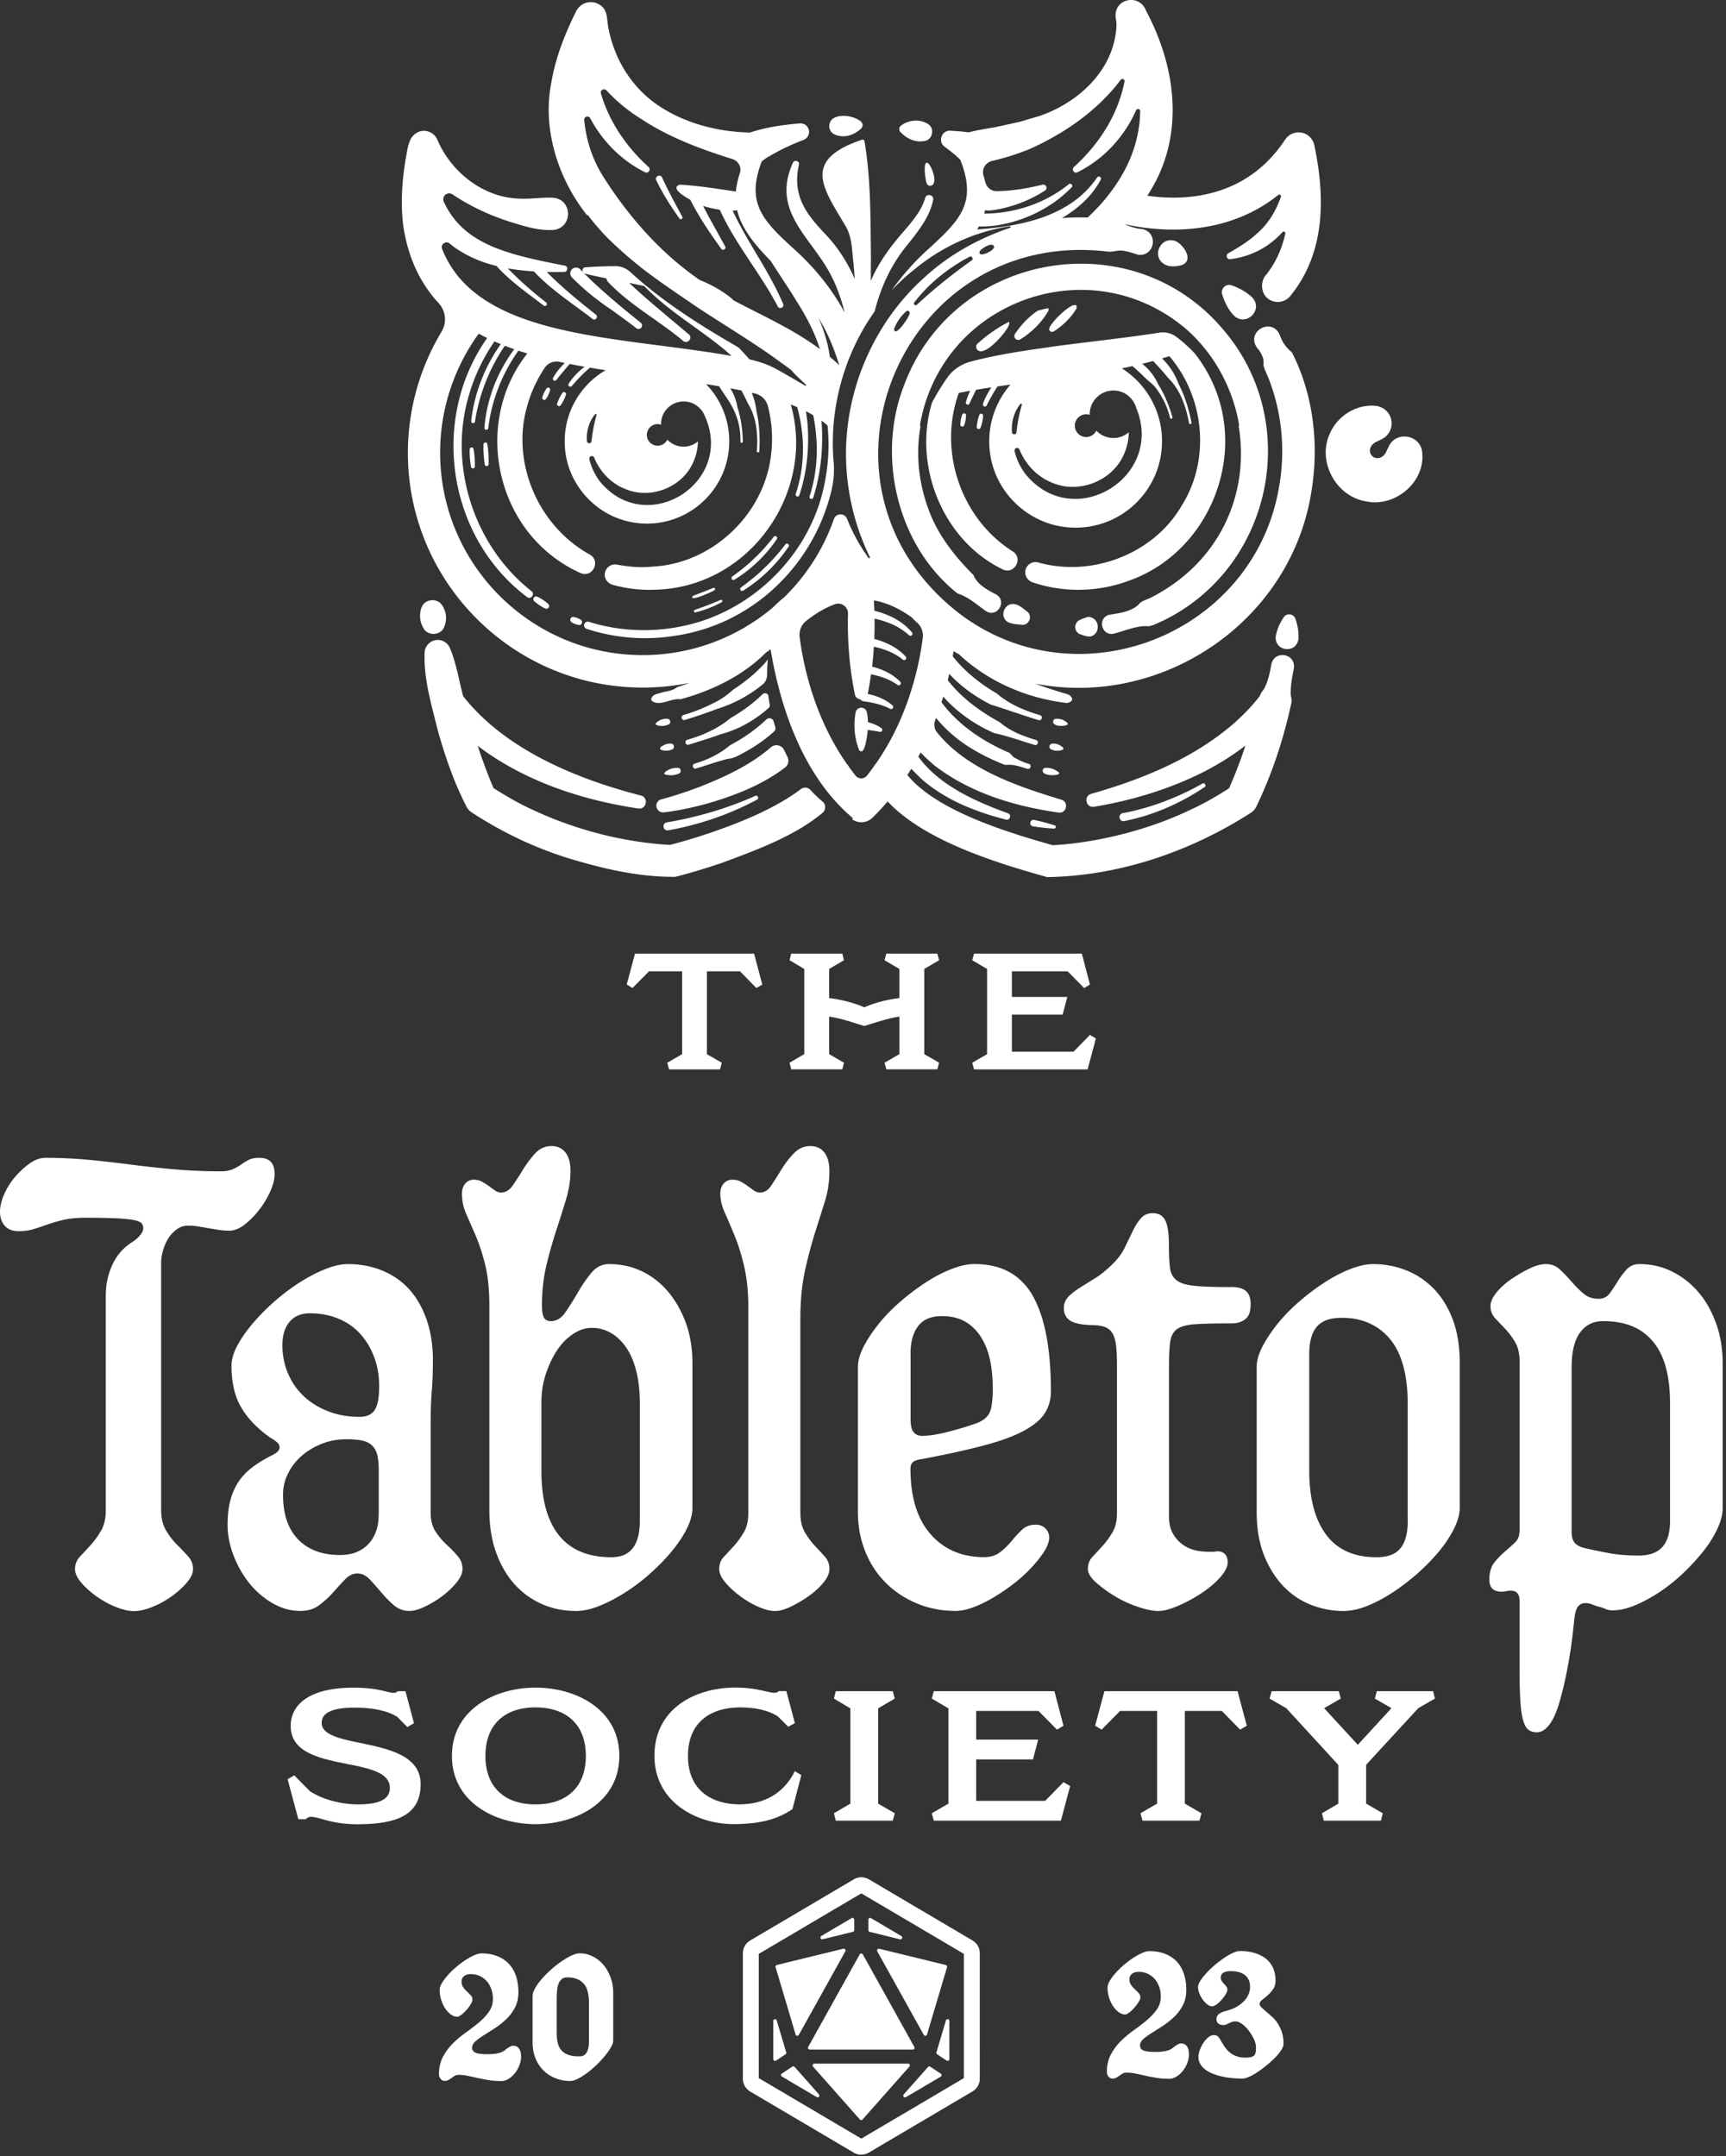 <svg width="434" height="542" fill="none" xmlns="http://www.w3.org/2000/svg"><rect width="100%" height="100%" fill="#333333" stroke="none"/><g clip-path="url(#a)" fill="#fff"><path d="M61.46 307.86c1.31-.98 2.53-2.2 3.66-3.66 1.13-1.45 2.06-3 2.81-4.64.75-1.64 1.12-3.12 1.12-4.43 0-1.41-.33-2.44-.98-3.09-.66-.65-1.59-.98-2.81-.98-1.12 0-2.02.16-2.67.49-.66.33-1.31.73-1.97 1.2-.66.47-1.38.87-2.18 1.2-.8.33-1.76.49-2.88.49-4.03 0-7.92-.16-11.67-.49-3.75-.33-7.43-.73-11.04-1.2-3.61-.47-7.17-.87-10.69-1.2-3.52-.33-7.1-.49-10.76-.49-1.31 0-2.63.47-3.94 1.41s-2.53 2.06-3.66 3.37a17.612 17.612 0 0 0-2.74 4.36c-.7 1.59-1.06 3.05-1.06 4.36 0 1.5.4 2.7 1.2 3.59.8.89 1.95 1.34 3.45 1.34 1.41 0 2.65-.16 3.73-.49 1.08-.33 2.2-.7 3.38-1.12 1.17-.42 2.53-.82 4.08-1.2 1.55-.37 3.45-.56 5.7-.56 3.19 0 5.74.05 7.66.14 1.92.09 3.38.24 4.36.42.98.19 1.64.45 1.97.77.33.33.49.77.49 1.34 0 .47-.24 1.01-.7 1.62-.47.61-1.12 1.2-1.97 1.76-2.25 1.41-3.94 3.3-5.06 5.7-1.12 2.39-1.69 4.99-1.69 7.81v54c0 2.06-.4 3.78-1.2 5.13-.8 1.36-1.67 2.56-2.6 3.59-.94 1.03-1.83 1.99-2.67 2.88-.84.89-1.27 1.95-1.27 3.16 0 1.03.51 2.16 1.55 3.38 1.03 1.22 2.3 2.37 3.8 3.45s3.12 1.97 4.85 2.67c1.73.7 3.26 1.06 4.57 1.06 1.41 0 2.98-.35 4.71-1.06 1.73-.7 3.35-1.59 4.85-2.67 1.5-1.08 2.76-2.23 3.8-3.45 1.03-1.22 1.55-2.34 1.55-3.38 0-1.22-.42-2.3-1.27-3.23-.84-.94-1.78-1.92-2.81-2.95a17.455 17.455 0 0 1-2.74-3.59c-.8-1.36-1.2-3.07-1.2-5.13v-62.02c0-1.03.16-2.11.49-3.23.33-1.13.77-2.13 1.34-3.02.56-.89 1.27-1.64 2.11-2.25.84-.61 1.78-.91 2.81-.91.94 0 1.83.07 2.67.21.84.14 1.66.28 2.46.42.8.14 1.64.28 2.53.42.89.14 1.8.21 2.74.21 1.22 0 2.48-.49 3.8-1.48l-.01-.03Z"/><path d="M112.37 388.37c-1.03-.94-1.97-2.04-2.81-3.3-.84-1.27-1.27-2.88-1.27-4.85v-22.5c0-3.09.09-5.77.28-8.02.19-2.25.28-4.87.28-7.88 0-3.66-.52-6.98-1.55-9.99-1.03-3-2.46-5.53-4.29-7.59-1.83-2.06-4.08-3.66-6.75-4.78-2.67-1.13-5.6-1.69-8.79-1.69-1.69 0-3.59.42-5.7 1.27-2.11.84-4.27 1.97-6.47 3.38s-4.31 3-6.33 4.78a53.574 53.574 0 0 0-5.41 5.48c-1.6 1.88-2.88 3.73-3.87 5.55-.98 1.83-1.48 3.54-1.48 5.13 0 4.22.82 7.71 2.46 10.48 1.64 2.77 4.05 5.27 7.24 7.52.94.56 1.57 1.01 1.9 1.34.33.33.49.73.49 1.2 0 .28-.14.59-.42.92-.28.33-.8.68-1.55 1.05-2.06 1.03-3.8 2.11-5.2 3.23-1.41 1.13-2.53 2.37-3.37 3.73-.84 1.36-1.48 2.88-1.9 4.57-.42 1.69-.63 3.66-.63 5.91 0 2.53.49 5.09 1.48 7.66.98 2.58 2.3 4.9 3.94 6.96 1.64 2.06 3.59 3.75 5.84 5.06 2.25 1.31 4.59 1.97 7.03 1.97 1.87 0 3.47-.49 4.78-1.48 1.31-.98 2.48-2.06 3.52-3.23 1.03-1.17 2.01-2.25 2.95-3.23.94-.98 1.97-1.48 3.09-1.48 1.12 0 2.16.49 3.09 1.48.94.98 1.9 2.06 2.88 3.23a29.26 29.26 0 0 0 3.16 3.23c1.13.98 2.44 1.48 3.94 1.48 1.13 0 2.46-.38 4.01-1.13 1.55-.75 3-1.64 4.36-2.67 1.36-1.03 2.53-2.16 3.52-3.37.98-1.22 1.48-2.34 1.48-3.38 0-1.22-.4-2.3-1.2-3.23-.8-.94-1.71-1.87-2.74-2.81h.01Zm-17.16-7.59c0 3.09-.87 5.56-2.6 7.38-1.74 1.83-4.1 2.74-7.1 2.74-2.35 0-4.41-.35-6.19-1.05-1.78-.7-3.28-1.71-4.5-3.02-1.22-1.31-2.13-2.88-2.74-4.71-.61-1.83-.91-3.96-.91-6.4 0-1.87.42-3.66 1.27-5.34.84-1.69 1.99-3.16 3.45-4.43 1.45-1.27 3.14-2.27 5.06-3.02 1.92-.75 3.96-1.13 6.12-1.13 1.69 0 3.05.12 4.08.35 1.03.24 1.85.66 2.46 1.27.61.61 1.03 1.41 1.27 2.39.23.98.35 2.27.35 3.87v11.11l-.02-.01Zm-1.05-26.23c-.8 1.08-2.04 1.62-3.73 1.62-2.91 0-5.56-.47-7.95-1.41-2.39-.94-4.43-2.2-6.12-3.8-1.69-1.59-3-3.49-3.94-5.7-.94-2.2-1.41-4.57-1.41-7.1 0-2.53.61-4.5 1.83-5.91 1.22-1.41 2.9-2.11 5.06-2.11 2.62 0 5.01.45 7.17 1.34 2.16.89 3.98 2.16 5.48 3.8 1.5 1.64 2.67 3.59 3.52 5.84.84 2.25 1.27 4.69 1.27 7.31 0 3-.4 5.04-1.2 6.12h.02ZM168.06 324.8c-1.88-2.25-4.08-3.98-6.61-5.2-2.53-1.22-5.3-1.83-8.3-1.83-1.78 0-3.28.75-4.5 2.25-1.22 1.5-2.34 3.14-3.37 4.92a75.512 75.512 0 0 1-3.09 4.92c-1.03 1.5-2.25 2.25-3.66 2.25-.84 0-1.43-.3-1.76-.91-.33-.61-.49-1.62-.49-3.02 0-3.66.37-7.03 1.12-10.13.75-3.09 1.57-6 2.46-8.72.89-2.72 1.71-5.32 2.46-7.8.75-2.48 1.13-4.9 1.13-7.24 0-1.97-.42-3.49-1.27-4.57-.84-1.08-2.02-1.62-3.52-1.62-1.6 0-2.95.61-4.08 1.83a26.14 26.14 0 0 0-3.02 4.01c-.89 1.45-1.76 2.79-2.6 4.01-.84 1.22-1.83 1.83-2.95 1.83-.56 0-1.1-.19-1.62-.56-.52-.37-1.03-.75-1.55-1.13-.52-.37-1.08-.73-1.69-1.05-.61-.33-1.29-.49-2.04-.49-.84 0-1.55.33-2.11.98-.56.66-.84 1.5-.84 2.53 0 1.78.35 3.47 1.05 5.06.7 1.6 1.5 3.42 2.39 5.48.89 2.06 1.69 4.5 2.39 7.31.7 2.81 1.06 6.28 1.06 10.41v51.33c0 3.85.54 7.31 1.62 10.41 1.08 3.09 2.58 5.74 4.5 7.95 1.92 2.2 4.22 3.92 6.89 5.13 2.67 1.22 5.6 1.83 8.79 1.83 1.78 0 3.73-.42 5.84-1.27 2.11-.84 4.24-1.95 6.4-3.31a48.24 48.24 0 0 0 6.33-4.78c2.06-1.83 3.89-3.7 5.48-5.63 1.59-1.92 2.86-3.82 3.8-5.7.94-1.87 1.41-3.61 1.41-5.2v-36.42c0-3.66-.54-6.98-1.62-9.99-1.08-3-2.56-5.63-4.43-7.88v.01Zm-7.17 57.52c0 3-.59 5.27-1.76 6.82-1.17 1.55-2.98 2.32-5.41 2.32-5.81 0-10.2-1.83-13.15-5.48-2.95-3.66-4.43-9.05-4.43-16.17v-17.3c0-2.53.37-4.92 1.13-7.17.75-2.25 1.69-4.22 2.81-5.91 1.13-1.69 2.46-3.05 4.01-4.08 1.55-1.03 3.12-1.55 4.71-1.55 1.78 0 3.42.45 4.92 1.34 1.5.89 2.79 2.16 3.87 3.8 1.08 1.64 1.9 3.64 2.46 5.98.56 2.34.84 4.97.84 7.88v29.53-.01ZM202.44 319.25c.8-3.52 1.64-6.68 2.53-9.49.89-2.81 1.71-5.41 2.46-7.81.75-2.39 1.12-4.9 1.12-7.52 0-2.06-.42-3.63-1.27-4.71-.84-1.08-2.02-1.62-3.52-1.62-1.6 0-2.98.61-4.15 1.83-1.17 1.22-2.2 2.56-3.09 4.01-.89 1.45-1.74 2.79-2.53 4.01-.8 1.22-1.76 1.83-2.88 1.83-.56 0-1.1-.19-1.62-.56-.52-.37-1.03-.75-1.55-1.13-.52-.37-1.08-.73-1.69-1.05-.61-.33-1.29-.49-2.04-.49-.94 0-1.69.33-2.25.98-.56.66-.84 1.5-.84 2.53 0 1.5.37 3.09 1.13 4.78.75 1.69 1.57 3.61 2.46 5.77.89 2.16 1.69 4.71 2.39 7.66.7 2.95 1.06 6.35 1.06 10.2v51.89c0 1.97-.38 3.59-1.13 4.85-.75 1.27-1.57 2.39-2.46 3.38-.89.98-1.74 1.9-2.53 2.74-.8.84-1.2 1.88-1.2 3.09 0 1.03.51 2.16 1.55 3.38 1.03 1.22 2.27 2.37 3.73 3.45 1.45 1.08 2.98 1.97 4.57 2.67 1.59.7 3 1.06 4.22 1.06 1.12 0 2.46-.38 4.01-1.13 1.55-.75 3.05-1.64 4.5-2.67 1.45-1.03 2.67-2.16 3.66-3.37.98-1.22 1.48-2.34 1.48-3.38 0-1.22-.38-2.25-1.12-3.09-.75-.84-1.57-1.73-2.46-2.67-.89-.94-1.74-2.06-2.53-3.37-.8-1.31-1.2-3-1.2-5.06v-48.52c0-4.78.4-8.93 1.2-12.45l-.01-.02ZM231.48 366.85c6.47-1.22 11.81-2.39 16.03-3.52 4.22-1.12 7.57-2.37 10.06-3.73 2.48-1.36 4.22-2.84 5.2-4.43.98-1.59 1.48-3.38 1.48-5.34 0-5.34-.38-10.01-1.13-13.99-.75-3.98-1.88-7.31-3.37-9.99-1.5-2.67-3.47-4.69-5.91-6.05-2.44-1.36-5.39-2.04-8.86-2.04-1.69 0-3.61.42-5.77 1.27-2.16.84-4.31 1.97-6.47 3.38s-4.27 3-6.33 4.78c-2.06 1.78-3.87 3.63-5.41 5.55-1.55 1.92-2.81 3.82-3.8 5.7-.98 1.88-1.48 3.61-1.48 5.2v36.42c0 3.56.61 6.87 1.83 9.91 1.22 3.05 2.93 5.67 5.13 7.88 2.2 2.2 4.8 3.94 7.81 5.2 3 1.27 6.28 1.9 9.84 1.9 1.31 0 2.79-.31 4.43-.92 1.64-.61 3.33-1.43 5.06-2.46 1.73-1.03 3.42-2.18 5.06-3.45 1.64-1.27 3.12-2.6 4.43-4.01 1.31-1.41 2.39-2.76 3.23-4.08.84-1.31 1.27-2.48 1.27-3.52 0-.94-.33-1.71-.98-2.32-.66-.61-1.45-.91-2.39-.91-1.41 0-2.56.42-3.45 1.27-.89.84-1.76 1.78-2.6 2.81a18.25 18.25 0 0 1-2.88 2.81c-1.08.84-2.42 1.27-4.01 1.27-5.62 0-10.13-1.92-13.5-5.77-3.37-3.84-5.06-9.33-5.06-16.45 0-.65.16-1.17.49-1.55.33-.37 1.01-.66 2.04-.84l.01.02Zm-2.53-26.58c0-2.9.63-5.2 1.9-6.89 1.27-1.69 3.26-2.53 5.98-2.53 2.34 0 4.31.47 5.91 1.41 1.59.94 2.9 2.23 3.94 3.87 1.03 1.64 1.78 3.54 2.25 5.7s.7 4.59.7 7.31c0 2.72-.26 4.78-.77 5.91-.52 1.13-1.57 2.02-3.16 2.67-2.34.84-4.83 1.59-7.45 2.25-2.63.66-4.74.98-6.33.98-.94 0-1.67-.3-2.18-.92-.52-.61-.77-1.71-.77-3.3v-16.45l-.02-.01ZM309.53 323.54c-3.85 0-6.82-.09-8.93-.28-2.11-.19-3.66-.63-4.64-1.34-.98-.7-1.57-1.76-1.76-3.16-.19-1.41-.28-3.33-.28-5.77 0-2.9-.3-4.97-.91-6.19-.61-1.22-1.67-1.83-3.16-1.83-1.22 0-2.2.42-2.95 1.27-.75.84-1.43 1.9-2.04 3.16-.61 1.27-1.29 2.67-2.04 4.22-.75 1.55-1.83 2.98-3.23 4.29-1.41 1.41-2.84 2.56-4.29 3.45-1.45.89-2.77 1.71-3.94 2.46s-2.11 1.5-2.81 2.25c-.7.75-1.05 1.69-1.05 2.81 0 1.31.49 2.32 1.48 3.02.98.7 2.74 1.1 5.27 1.2 1.22 0 2.27.12 3.16.35.89.24 1.59.7 2.11 1.41.51.7.87 1.71 1.06 3.02.19 1.31.28 3.14.28 5.48v36.99c0 1.97-.38 3.59-1.13 4.85-.75 1.27-1.57 2.39-2.46 3.38-.89.98-1.74 1.9-2.53 2.74-.8.84-1.2 1.88-1.2 3.09 0 1.03.68 2.16 2.04 3.38 1.36 1.22 2.93 2.37 4.71 3.45 1.78 1.08 3.7 1.97 5.77 2.67 2.06.7 3.8 1.06 5.2 1.06 1.31 0 2.95-.42 4.92-1.27 1.97-.84 3.89-1.87 5.77-3.09 1.87-1.22 3.47-2.55 4.78-4.01 1.31-1.45 1.97-2.74 1.97-3.87 0-1.03-.3-1.78-.91-2.25-.61-.47-1.38-.61-2.32-.42-1.5.09-2.93.02-4.29-.21a8.959 8.959 0 0 1-3.66-1.48 8.467 8.467 0 0 1-2.6-2.88c-.66-1.17-.98-2.6-.98-4.29v-37.55c0-2.62.09-4.69.28-6.19.19-1.5.75-2.6 1.69-3.31.94-.7 2.48-1.12 4.64-1.27 2.16-.14 5.15-.21 9-.21.94 0 1.71-.12 2.32-.35.61-.23 1.13-.56 1.55-.98.42-.42.7-.94.84-1.55.14-.61.21-1.29.21-2.04 0-1.41-.38-2.46-1.12-3.16-.75-.7-2.02-1.06-3.8-1.06l-.02.01ZM360.51 323.96c-2.02-2.06-4.34-3.61-6.96-4.64a22.535 22.535 0 0 0-8.3-1.55c-1.69 0-3.61.42-5.77 1.27-2.16.84-4.31 1.97-6.47 3.38s-4.27 3-6.33 4.78c-2.06 1.78-3.87 3.63-5.41 5.55-1.55 1.92-2.81 3.82-3.8 5.7-.98 1.88-1.48 3.61-1.48 5.2v36.42c0 4.13.61 7.73 1.83 10.83 1.22 3.09 2.84 5.7 4.85 7.81 2.02 2.11 4.34 3.68 6.96 4.71 2.62 1.03 5.34 1.55 8.16 1.55 1.87 0 3.87-.42 5.98-1.27 2.11-.84 4.24-1.97 6.4-3.38 2.15-1.41 4.24-3 6.26-4.78 2.01-1.78 3.82-3.63 5.41-5.56 1.59-1.92 2.86-3.84 3.8-5.77.94-1.92 1.41-3.63 1.41-5.13v-36.42c0-4.22-.59-7.88-1.76-10.97-1.17-3.09-2.77-5.67-4.78-7.73Zm-6.54 58.5c0 3-.61 5.25-1.83 6.75-1.22 1.5-3.23 2.25-6.05 2.25-5.62 0-9.84-1.9-12.66-5.7-2.81-3.8-4.22-9.16-4.22-16.1v-29.39c0-3 .63-5.25 1.9-6.75s3.35-2.25 6.26-2.25c2.72 0 5.11.49 7.17 1.48 2.06.98 3.8 2.37 5.2 4.15 1.41 1.78 2.46 4.01 3.16 6.68.7 2.67 1.06 5.65 1.06 8.93v29.96l.01-.01ZM431.53 332.75c-1.08-3.04-2.56-5.67-4.43-7.88-1.88-2.2-4.08-3.94-6.61-5.2-2.53-1.27-5.3-1.9-8.3-1.9-1.31 0-2.39.47-3.23 1.41-.84.94-1.6 1.95-2.25 3.02-.66 1.08-1.31 2.06-1.97 2.95-.66.89-1.6 1.34-2.81 1.34-1.5 0-2.77-.44-3.8-1.34-1.03-.89-2.02-1.87-2.95-2.95-.94-1.08-1.9-2.09-2.88-3.02-.98-.94-2.18-1.41-3.59-1.41-1.22 0-2.6.38-4.15 1.13-1.55.75-3.07 1.64-4.57 2.67-1.5 1.03-2.74 2.16-3.73 3.38-.98 1.22-1.48 2.34-1.48 3.37 0 1.22.4 2.25 1.2 3.09.8.84 1.64 1.74 2.53 2.67.89.94 1.71 2.04 2.46 3.31s1.13 2.88 1.13 4.85v42.47c0 1.31-.4 2.34-1.2 3.09-.8.75-1.67 1.53-2.6 2.32-.94.8-1.81 1.71-2.6 2.74-.8 1.03-1.2 2.44-1.2 4.22 0 1.22.35 2.06 1.06 2.53.7.47 1.71.61 3.02.42 1.22-.28 2.11-.21 2.67.21s.84 1.15.84 2.18v17.16c0 3.38.07 6.09.21 8.16.14 2.06.37 3.66.7 4.78.33 1.12.77 1.9 1.34 2.32.56.42 1.27.63 2.11.63 1.03 0 2.01-.56 2.95-1.69.94-1.13 1.78-2.88 2.53-5.27.75-2.39 1.48-5.39 2.18-9 .7-3.61 1.29-7.8 1.76-12.59.19-1.59.51-2.65.98-3.16.47-.51 1.08-.77 1.83-.77.56 0 1.13.12 1.69.35.56.23 1.12.42 1.69.56.56.14 1.1.33 1.62.56.51.23 1.1.35 1.76.35 1.78 0 3.68-.42 5.7-1.27 2.02-.84 4.05-1.95 6.12-3.31a43.28 43.28 0 0 0 5.91-4.71 55.75 55.75 0 0 0 5.06-5.48c1.5-1.87 2.69-3.77 3.59-5.7.89-1.92 1.34-3.68 1.34-5.27v-36.28c0-3.66-.54-7.01-1.62-10.06l-.01.02Zm-11.6 49.57c0 3-.66 5.2-1.97 6.61-1.31 1.41-3.28 2.11-5.91 2.11-2.81 0-5.34-.21-7.59-.63-2.25-.42-4.36-.87-6.33-1.34-1.03-.28-1.78-.73-2.25-1.34-.47-.61-.7-1.48-.7-2.6v-41.35c0-3.94.7-6.87 2.11-8.79 1.41-1.92 3.33-2.88 5.77-2.88 2.81 0 5.25.42 7.31 1.27 2.06.84 3.82 2.13 5.27 3.87 1.45 1.74 2.53 3.89 3.23 6.47.7 2.58 1.06 5.6 1.06 9.07v29.53ZM159.67 239.72l-2.08 7.77 1.45.88 4.16-4.2h8.32V265l-3.74 2.16.45 1.66h12.81l.46-1.66-3.75-2.16v-20.83h8.32l4.12 4.2 1.49-.88-2.07-7.77h-29.94ZM236.14 241.38l-.46-1.66h-12.81l-.46 1.66 3.74 2.2v7.32c-3.2.37-6.53 1.29-8.81 2.33-2.29-1.04-5.65-1.95-8.86-2.33v-7.32l3.74-2.2-.42-1.66h-12.85l-.42 1.66 3.7 2.2v21.41l-3.7 2.16.42 1.66h12.85l.42-1.66-3.74-2.16v-9.44c2.79.42 5.41 1.29 8.69 2.33h.29c3.33-1.04 5.95-1.91 8.69-2.33v9.44l-3.74 2.16.46 1.66h12.81l.46-1.66-3.74-2.16v-21.41l3.74-2.2ZM274.06 260.17l-4.11 4.2h-15.51v-9.31h12.76l1.17-4.45h-13.93v-6.44h14.01l4.16 4.2 1.45-.88-2.03-7.77h-27.11l-.46 1.66 3.74 2.2V265l-3.74 2.16.46 1.66h28.56l2.08-7.77-1.5-.88ZM80.89 433.08c0-2.6 2.84-3.81 8.37-3.81 3.54 0 7.77.51 10.65 2.33l2.51 2.56 1.67-.98-2.14-8.05h-1.91c-.33.33-.65.42-1.12.42-1.44 0-3.67-1.3-10.05-1.3-10.6 0-15.77 3.91-15.77 9.67 0 12.23 24.93 7.02 24.93 15.53 0 2.7-2.37 4.14-8 4.14-3.58 0-8.42-.93-12.09-3.3l-3.95-4-1.67.98 2.7 10.05h1.91c.23-.37.74-.6 1.26-.6 2.19 0 4.93 1.86 11.67 1.86 10.19 0 15.91-2.46 15.91-10.09 0-12.56-24.88-8.32-24.88-15.39v-.02ZM134.66 424.24c-10.28 0-21.02 5.58-21.02 17.16s10.74 17.16 21.02 17.16 21.07-5.58 21.07-17.16-10.74-17.16-21.07-17.16Zm0 29.35c-7.67 0-12.6-4.23-12.6-12.19 0-7.96 4.93-12.19 12.6-12.19s12.65 4.23 12.65 12.19c0 7.96-4.93 12.19-12.65 12.19ZM186.2 453.59c-7.63 0-13.21-3.81-13.21-12.19 0-8.38 5.58-12.19 13.21-12.19 2.88 0 6.65.51 9.35 2.23l2.65 2.65 1.67-.93-2.14-8.05h-1.91c-.19.19-.42.42-1.12.42-1.58 0-4.37-1.3-9.77-1.3-10.33 0-20.37 5.44-20.37 17.16 0 11.72 10.74 17.16 19.86 17.16 6.98 0 11.26-1.35 14.84-3.77l2.23-8.56-1.63-.98c-2.74 5.53-7.63 8.28-13.67 8.33l.01.02ZM224.99 426.99l-.51-1.86h-14.32l-.47 1.86 4.14 2.46v23.95l-4.14 2.42.47 1.86h14.32l.51-1.86-4.18-2.42v-23.95l4.18-2.46ZM262.81 452.7h-17.35v-10.41h14.28l1.3-4.98h-15.58v-7.21h15.67l4.65 4.7 1.63-.98-2.28-8.69h-30.32l-.51 1.86 4.18 2.46v23.95l-4.18 2.42.51 1.86h31.95l2.33-8.7-1.68-.97-4.6 4.69ZM277.7 425.13l-2.33 8.69 1.63.98 4.65-4.7h9.3v23.3l-4.18 2.42.51 1.86h14.32l.51-1.86-4.18-2.42v-23.3h9.3l4.6 4.7 1.68-.98-2.33-8.69H277.7ZM356.63 429.4l4.18-2.41-.46-1.86h-14.14l-.51 1.86 4.18 2.41-8.46 9.21-8.47-9.21 4.19-2.41-.51-1.86h-16.88l-.52 1.86 4.19 2.41 13.11 14.28v9.72l-4.13 2.42.46 1.86h14.37l.47-1.86-4.19-2.42v-9.76l13.12-14.24ZM232.59 35.43c1.88-.38 2.47-3.05.88-4.17-2.11-1.43-4.93-1.17-6.95.34-.49.39-.54 1.12-.12 1.58 1.65 1.73 3.81 2.73 6.19 2.25ZM209.9 33.81c2.36 1.03 4.86.18 6.67-1.54 1.43-1.83-2.17-2.9-3.44-3.08-1.15-.13-2.31-.12-3.41.47-1.66.83-1.58 3.46.18 4.15ZM193.23 175.02a.864.864 0 0 0-1.47-.51c-2.4 2.32-5.13 4.32-8.02 5.97-3.14 2.63-6.95 4.37-10.91 5.48-.36.09-.56.47-.45.82.11.34.47.53.81.42 2.66-.85 5.34-1.63 7.98-2.61 4.45-1.16 8.62-3.51 12.11-6.63.22-.2.32-.51.27-.8-.13-.72-.24-1.43-.34-2.14h.02Z"/><path d="M318.27 69.16c-1.39 1.73-1.22 4.52.53 5.89.74.58 1.62.86 2.49.86 1.18 0 2.34-.51 3.14-1.49 7.52-9.23 9.5-21.63 6.05-37.92v-.02c-.01-.07-.04-.12-.06-.19-.05-.19-.1-.38-.18-.56-.05-.12-.12-.22-.18-.33-.07-.12-.12-.25-.2-.37-.08-.12-.18-.22-.27-.33-.08-.09-.15-.19-.23-.27-.15-.15-.31-.27-.48-.39-.05-.03-.08-.07-.13-.11-.22-.15-.46-.27-.71-.37-.07-.03-.14-.04-.21-.06-.18-.06-.36-.12-.55-.16-.1-.02-.19-.02-.29-.03-.17-.02-.33-.04-.5-.04-.26 0-.52.03-.78.08h-.02c-.11.02-.2.07-.31.1-.15.04-.29.08-.44.14-.13.06-.25.13-.37.2-.11.06-.22.11-.32.18-.12.08-.23.19-.34.28-.09.08-.18.14-.26.22-.14.14-.25.29-.37.45-.04.06-.09.1-.13.16-10.08 15.35-26.21 15.37-34.67 14.11.04-.07.09-.13.13-.19 9.38-14.33 7.33-31.7-.39-46.19-1.68-4.71-8.47-3.12-7.65 1.86.29 1.32.13 2.89-.1 4.26-1.61 9.81-10.01 17.15-19.14 20.24-1.05.31-3.69 1.09-4.78 1.42l-6.51 1.43c-2.18.35-4.34.69-6.48 1.26-1.53-.23-3.05-.33-4.64-.42-2.13-.13-3.17 2.76-1.41 4.01 1.33 1.02 2.79 2.1 3.96 3.31 4.29 10.88-.05 15.18-8.37 22.73-3.29 3-6.3 6.4-8.9 10.09 1.79-1.92 3.72-3.71 5.8-5.33 6.9-5.72 15.32-9.48 23.89-10.79.23-.04.33.32.09.39-8.06 2.7-15.64 6.95-21.85 12.76-12.61 11.42-19.8 28.43-19.39 45.42.2 8.49 2.24 16.94 5.98 24.59.12.21-.25.42-.36.18-2.21-3.06-4-6.35-5.37-9.79-.61-1.53-2.77-1.49-3.31.07a50.944 50.944 0 0 1-12.49 19.63c-.97.8-1.95 1.69-2.94 2.66-8.85 7.41-20.24 11.89-32.66 11.89-28.08 0-50.92-22.84-50.92-50.92a50.94 50.94 0 0 1 9.71-29.89c.69.38 1.4.75 2.12 1.1-14.34 20.27-10.14 49.9 10.01 65.11.97.75 2.08-.73 1.15-1.46-14.67-11.5-21.13-31.97-15.6-49.77 1.38-4.63 3.52-9.02 6.26-13.01.52.23 1.06.45 1.6.67-4.05 5.68-6.67 12.41-7.44 19.33-.08.61.88.73.96.13 1.03-6.83 3.62-13.35 7.5-19.05.78.3 1.57.6 2.37.87-4.27 5.7-6.94 12.64-7.51 19.74-.06.61.9.7.97.1.85-7.02 3.49-13.74 7.59-19.48.74.25 1.48.48 2.23.71-13.99 17.64-7.94 45.65 13.39 55.19 3 1.32 5.18-3.01 2.34-4.63-13.22-7.28-20.13-23.72-15.52-38.16.93-3.11 2.35-6.07 4.17-8.79a3.572 3.572 0 0 1 3.73-1.51c.44.1.89.19 1.33.28-1.17 1.1-2.18 2.37-2.97 3.76-.1.2-.06.45.12.6.21.17.51.15.69-.06.6-.71 1.14-1.46 1.77-2.14.51-.66 1.08-1.27 1.62-1.91 1.23.25 2.48.48 3.73.7-1.56 1.18-2.94 2.62-4 4.27-.12.2-.09.46.09.62.2.18.51.16.69-.04.73-.81 1.41-1.65 2.2-2.39.73-.8 1.55-1.49 2.34-2.23 1.32.22 2.64.44 3.98.64-6.82 3.97-11.17 11.71-10.15 20.38 1.11 9.41 8.75 17 18.17 18.05 12.49 1.39 23.06-8.35 23.06-20.56 0-5.59-2.23-10.65-5.83-14.37 1.1.17 2.18.35 3.25.53.12.15.23.3.31.46l1.12 1.72c2.59 3.59 4.08 7.16 3.95 11.72 0 .18.14.33.32.32.17 0 .31-.15.3-.32-.08-2.89-.44-5.79-1.35-8.57-.28-1.7-.89-3.34-1.81-4.81.95.18 1.88.36 2.81.56.58 1.1 1.14 2.21 1.66 3.34 2.17 3.46 2.5 7.85 2.21 11.86-.02.18.11.35.3.36.17 0 .32-.13.32-.3.18-3.35.06-6.72-.71-10.01-.16-1.61-.58-3.19-1.2-4.69.29.07.57.13.86.2 1.58.38 2.81 1.61 3.21 3.18 1.02 4 1.31 8.17.78 12.24-1.68 14.9-14.73 27.34-29.75 28.08-2.98.33-5.99.05-8.95-.49-1.46-.3-2.94.72-3.1 2.31-.12 1.26.77 2.42 1.98 2.76 3.34.93 6.84 1.37 10.32 1.24 24.11-.34 40.8-24.55 34.47-46.56.56.21 1.09.44 1.63.67.08.35.16.64.2.79 1.75 6.88 1.71 14.25-.59 21a.486.486 0 1 0 .92.31c1.97-5.96 2.56-12.33 2-18.59-.14-.79-.21-1.65-.34-2.49.62.31 1.22.65 1.82 1 1.38 6.75 1.24 13.81-.92 20.41-.08.26.06.53.32.61.26.08.53-.06.61-.32 1.91-6.05 2.54-12.46 2.11-18.8l-.06-.55c.53.39 1.05.8 1.54 1.23.63 6.08.04 12.27-1.6 18.13-4.5 15.83-18.05 28.59-34.1 32.14-7.98 1.82-16.47 1.55-24.31-.92a.92.92 0 0 0-1.16.6c-.16.49.11 1.01.6 1.17a47.1 47.1 0 0 0 22.17 1.75c20.05-2.9 35.23-18.36 39.48-36.93.51-2.24.65-4.57.45-6.86-1.14-13.18 2.6-26.92 10.31-37.74 1.6-6.27 4.31-12.18 8.67-17.27 2.49-3.2 5.23-6.6 6.05-10.77.27-1.31-1.7-1.74-2.02-.46-1.04 3.53-3.68 6.37-6.28 9.41-2.61 3.03-5.06 6.45-6.83 10.19-.19.41-.36.82-.54 1.23 0-2.19.01-4.3.03-6.22-.14-9.69 0-19.34-1.63-28.95-.17-.75-1.18-.07-1.58 0-14.24 5.18-8.59 12.15-2.97 21.71 1.25 2.41 1.37 4.82 1.6 7.24.21 1.84.37 3.78.5 5.71-1.78-4.08-4.19-7.88-7.28-11.15-5.11-5.36-8.47-9.89-6.74-17.61.17-.9-1.17-1.3-1.52-.45-5.23 11.51 3.44 17.91 8.58 26.5 2.08 3.49 3.46 7.25 4.43 11.15-3.18-5.87-7.47-11.16-12.34-15.6-8.19-7.42-12.58-11.79-8.5-22.4.59-.44 1.19-.94 1.88-1.27 2.73-1.63 5.61-2.97 8.62-4.12.87-.33 1.45-1.2 1.38-2.17a2.145 2.145 0 0 0-2.31-1.98c-4.3.37-8.42.95-12.55 2.3-8.59-.2-17.27-2.53-24.21-7.63-6.02-4.55-9.87-11.14-11.32-18.35-.57-2.46.03-5.05-2.67-6.37a4.103 4.103 0 0 0-5.5 1.86c-2.75 5.55-5.13 11.44-6.22 17.83-2.36 11.64 1.64 24.26 8.97 33.45.06-.07.17-.11.24 0 1.41 1.91 2.98 3.68 4.61 5.39 2.71 2.73 5.6 5.26 8.61 7.65h-.02c4.26 3.31 8.76 6.34 13.18 9.34.68.47 1.4.95 2.13 1.44 5.65 3.66 11.34 7.18 16.72 10.85 1.92 1.38 4 2.84 6.06 4.39-.35-.12 2.11 2.25 3.49 3.52.15.13-.06.38-.22.24-2.17-1.28-4.36-2.54-6.55-3.79a25.124 25.124 0 0 0-7.36-2.78h-.04c-.91-1.06-1.86-2.07-2.83-3.05-9.58-5.54-18.95-11.4-27.16-18.94h-.02a5.319 5.319 0 0 0-3.59-1.46c-2.57 0-5.14.1-7.69.29-.87.05-.98 1.39-.13 1.58 1.79.44 3.6.83 5.42 1.2.05.33.2.67.5.98 5.61 5.87 12.7 9.59 18.82 14.75 1.1.91 2.49-.76 1.4-1.67l-4.58-3.84c-3.46-2.93-7.08-5.93-10.4-9.07 1.25.25 2.51.5 3.76.76 6.07 6.31 13.67 10.59 20.33 16.12.56.48 1.11.97 1.66 1.47-28.51-5.07-63.92-4.21-72.8-26.93-.44-1.14.96-2.12 1.89-1.34.67.56 1.38 1.09 2.14 1.57 2.99 1.96 6.3 3.26 9.75 4.11.04.1.09.19.17.27 3.44 3.73 7.62 6.6 11.61 9.66.5.39 1.11-.4.61-.78-3.4-2.64-6.66-5.5-9.66-8.58 2.17.39 4.37.62 6.57.76 4.36 4.67 9.73 8.06 14.74 11.95.71.56 1.57-.55.85-1.09-4.2-3.3-8.57-6.87-12.36-10.72 1.48.03 2.96.03 4.41 0 .92 0 1.05-1.42.14-1.58-14.56-2.84-25.47-5.33-30.42-16.05-.64-1.38.92-2.7 2.18-1.86 4.66 3.11 9.8 5.49 15.27 7.13 3.26 1.04 6.72 2.02 10.17 1.8 4.77-.55 4.84-7.49.01-8.08-2.98-.18-5.97.41-8.98.19-8.88-.37-16.85-6.73-20.26-14.75a3.712 3.712 0 0 0-2.88-2.23c-1.78-.27-3.47.89-4.08 2.57l-.38 1.04c-1.33 6.49-2.11 13.27-1.25 20.23 1.24 8.27 4.4 14.57 8.9 19.44 1.83 1.98 2.1 4.89.71 7.2a59.065 59.065 0 0 0-8.45 30.41c0 32.55 26.48 59.02 59.02 59.02 4.07 0 8.04-.41 11.87-1.2-1.08.39-2.16.77-3.24 1.12-1.11.98-2.73.98-4.08 1.41-.88.31-1.7.26-2.28 1.24-.17.26-.13.62.12.84 2.08 1.39 4.86-.82 7.12-.46 7.87-2.13 15.78-5.93 21.55-11.8.23-.14.46-.3.69-.44 0 .06.02.12.03.18l.03-.22c.01-.12.11-.25.25-.22.08.02.14.08.16.16 2.57 15.24 8.45 31.89 20.54 42.13.15.11.04.35-.13.34.7.51 1.53.78 2.36.78 1.02 0 2.05-.39 2.83-1.16 1.35-1.32 2.61-2.68 3.79-4.07 9.49 10.13 28.08 15.63 40.12 19.02 18.12-.29 36.02-6.41 51.22-16.17.56-.36 1.05-.89 1.36-1.53 4-8.31 6.76-16.73 8.73-25.66.26-.76.13-1.53-.06-2.31-.12-2.31.35-4.58.78-6.84.53-3.77-4.97-4.63-5.66-.94-.41 2.14-.83 4.33-1.9 6.25-.42.52-.8 1.05-.97 1.63-2.05 2.64-4.4 5.08-6.99 7.3-10.09 8.58-22.75 13.73-35.44 17.34-2.01.57-1.33 3.56.71 3.25 9.12-1.51 18.11-4.17 26.59-8.28 4.02-1.98 7.91-4.35 11.48-7.11-1.21 3.69-2.58 7.3-4.13 10.76-3.09 1.96-6.26 3.82-9.62 5.35-7.35 3.51-15.23 5.98-23.24 7.51-3.7.7-7.75 1.25-11.46 1.43-10.92-3.09-29.15-8.54-36.56-17.65.34-.53.68-1.05 1.01-1.58 1.09 1.22 2.23 2.27 2.73 2.74 5.97 5.19 13.57 8.14 21.08 10.06 1.01.25 1.45-1.25.48-1.59-8.28-3.02-17.29-7.03-22.54-14.23.19-.35.39-.71.57-1.06 1.46 1.52 2.92 2.79 3.74 3.46 9.03 6.82 19.96 10.07 30.99 11.65 2.07.24 2.59-2.79.57-3.27-11.06-3.36-23.81-7.68-31.21-16.95-.68-.85-.8-2.03-.4-3.05.07-.17.13-.34.2-.52 2.15 2.64 4.73 4.92 7.5 6.78 2.93 1.94 6.04 3.51 9.28 4.81.32.14.65.24 1.04.2 1.75-.18 3.46.52 5.1.98.84.29 1.23-1 .39-1.24-1.29-.35-2.52-.93-3.68-1.61-.58-.36-.95-1.2-1.6-1.33-.61-.25-1.2-.53-1.79-.82-5.72-2.73-11.12-6.62-14.87-11.72.15-.48.3-.95.44-1.42.16.19.32.38.49.56 3.46 3.71 7.71 6.6 12.31 8.62 3.45.74 6.8 1.97 10.16 2.97.83.26 1.19-1.02.36-1.24-3.26-.97-6.58-2.25-9.15-4.5-4.94-2.68-9.6-6.11-13.04-10.54.13-.54.26-1.07.37-1.59l.06.06c2.95 3.2 6.52 5.69 10.36 7.66 4.03 1.25 8 2.68 12.03 3.91.83.26 1.19-1.02.37-1.24-3.92-1.15-7.79-2.79-10.87-5.47-4.19-2.42-8.09-5.55-11.07-9.33.08-.45.15-.88.21-1.3.45.28.92.55 1.39.82l.05.05c7.35 6.86 16.93 10.94 26.78 12.14.51.12 1.97-.38 1.53-1.25-.56-1-1.4-.97-2.3-1.28-2.28-.68-4.61-1.44-6.91-2.3 31.91 6.21 64.57-15.7 69.5-48.7 1.86-11.63.42-24.11-4.99-34.63-1.38-1.06-2.37-2.49-2.95-4.14-1.93-4.97-8.92-1.01-5.66 3.2.53.58.93 1.25 1.2 1.98.38.71.31 1.55.3 2.32.37 1.43 1.15 2.68 1.59 4.09 3.06 8.21 3.87 17.24 2.41 25.87-5.99 37.69-50.97 55.45-81.06 31.93-40.93-32.47-13.7-96.84 38.08-90.51.73.06 1.5-.13 2.27-.24 1.84-.2 3.47.5 5.16 1.01 4.27.53 5.23-5.69.97-6.46-1.44-.12-2.8-.58-4.13-1.1.02-.02.04-.05.06-.07 2.58.57 6.83 1.3 11.9 1.3 7.94 0 17.86-1.8 26.45-8.7.34-.27.81.06.67.47-1.27 3.61-3.22 6.9-6.33 9.51-2.01 1.77-4.37 3.26-6.9 4.67-.77.4-.36 1.65.5 1.5 5.49-.71 9.89-3.22 13.11-6.8.29-.32.82-.05.73.37-.9 4.02-2.53 7.5-4.91 10.47l-.01-.04ZM207.55 83.01c1.43 2.84 2.55 5.79 3.47 8.79a51.16 51.16 0 0 0-2.35-2.1c-.47-3.39-1.48-6.62-2.83-9.73.6.99 1.18 2 1.71 3.04Zm-23.21-7.58c-.06-.07-.1-.15-.17-.22-2.45-2.09-5.3-3.65-8.24-4.83-9.86-6.79-17.91-15.97-24.29-26.05-2.75-4.39-4.27-9.2-4.74-14.13-.09-.89 1.1-1.26 1.52-.47 3.04 5.73 7.76 10.58 13.77 13.56.79.45 1.59-.7.91-1.29-5.87-5.34-9.98-11.61-12-18.51-.24-.83.81-1.4 1.4-.76 2.62 2.85 5.67 5.3 8.84 7.25 7.07 4.64 14.85 7.5 22.82 10.01 1.5.47 2.39 2.07 1.88 3.55-.46 1.35-.79 2.77-.97 4.28-.02.11-.02.22-.03.34-4.67-.72-9.28-1.45-14.07-1.74-2.19.66.1 2.43 2.62 3.82 2.18 4.36 4.95 8.37 7.77 12.32.4.58 1.34-.01.98-.62-1.59-2.91-3.78-6.74-5.55-10.19.44.17.79.28.97.3.72.2 1.91.48 3.23.68 3.95 8.7 10.2 15.93 14.58 24.31.44.83 1.71.22 1.35-.63-3.47-8.21-8.97-15.45-12.7-23.45.39-.01.76-.05 1.12-.11 1.2 4.92 4.96 9.19 8.47 12.75 2.22 3.56 4.6 6.95 6.7 10.45 2.34 3.71 4.37 7.58 5.64 11.7-6.77-5.02-14.42-8.38-21.83-12.31l.02-.01Zm-36.74 35.5c-.23-2.39.48-4.94 2.02-6.79.14-.17.43-.02.37.2-.61 2.23-1.02 4.32-1.26 6.6-.07.66-1.07.65-1.14 0l.01-.01Zm9.29 11.84c6.57 3.05 14.93-.27 17.59-6.96.64-1.52.98-3.18 1.02-4.84-.98.81-2.23 1.32-3.6 1.32-1.62 0-3.07-.68-4.1-1.76-.45.9-1.36 1.52-2.43 1.52-1.5 0-2.72-1.22-2.72-2.72 0-1.5 1.22-2.72 2.72-2.72.3 0 .59.06.86.15 0-.05-.02-.1-.02-.15 0-3.14 2.55-5.69 5.69-5.69 2.37 0 4.4 1.46 5.26 3.52 7.78 16.76-14.51 30.93-26.29 16.62-1.28-1.68-2.21-3.61-2.68-5.62-.08-.35.14-.7.48-.78.32-.07.64.1.75.4 1.43 3.49 4.14 6.32 7.45 7.72l.02-.01Zm72.35 32.43c.48.49.98.98 1.49 1.45 1.01.94 1.48 2.33 1.3 3.7-.84 6.63-3.51 19.82-11.82 31.66-.24.25-.44.54-.61.85-.52.71-1.05 1.42-1.61 2.12-.73.92-2.13.92-2.86 0-.56-.7-1.09-1.41-1.61-2.13-.17-.3-.36-.58-.59-.82-8.37-11.95-11.03-25.34-11.86-31.91-.18-1.41.33-2.81 1.35-3.79l.02-.02c2.65-2.16 5.17-3.55 7.45-4.41 1.64-.62 3.39.62 3.34 2.37-.18 6.81.36 13.63 1.73 20.32.16.76.77 1.15 1.41 1.22.13.23.36.42.72.47 2.33.33 4.64.81 6.73 1.9.21.11.48.07.64-.12.19-.22.17-.55-.05-.74-1.76-1.54-3.99-2.4-6.22-2.88.33-1.64.6-3.28.83-4.93 2.38.47 4.68 1.23 6.67 2.67.49.36 1.11-.34.68-.78-1.89-1.97-4.45-3.15-7.08-3.82.2-1.67.34-3.34.44-5.01 2.63.58 5.17 1.53 7.3 3.25.2.15.48.15.67-.02.21-.19.23-.52.04-.74-2.07-2.28-4.93-3.66-7.9-4.44.07-1.7.08-3.4.06-5.1 1.15.25 2.27.55 3.35.98 1.97.7 3.77 1.79 5.33 3.2.19.17.48.18.68.02.22-.18.25-.51.07-.73-2.38-2.88-5.88-4.56-9.47-5.47-.03-.87-.08-1.73-.13-2.6 2.71.49 5.97 1.7 9.5 4.27l.01.01Zm-.54-76.28c-.08.74-3.65 6.12-3.89 3.81.61-1.73 1.72-3.25 3.06-4.48a.54.54 0 0 1 .76.07c.15.17.15.4.07.59v.01Zm15.65-13.47c-4.87 3.44-9.45 7.13-13.82 11.18-.37.36-.97-.18-.65-.59 3.69-4.8 8.57-8.69 13.92-11.5.56-.3 1.08.55.55.91Zm2-2.28c.43-.73 3.3-2.53 3.61-1.13.14 1.01-4.21 3-3.61 1.13Zm32.31-14.08c-.14.15-.27.32-.38.5-1.41 1.73-3.02 3.43-4.8 5.1-2.16-.07-4.33-.03-6.48.14 4.03-2.37 7.6-5.52 9.78-9.68.32-.58-.59-1.09-.92-.52-6.66 9.77-18.91 12.24-30.14 13.05.15-.25.29-.51.43-.76 1.73.06 3.52-.13 4.31-.24 7.15-1.07 14-4.43 19.01-9.6.47-.46-.25-1.2-.73-.76-5.99 4.84-13.62 7.33-21.26 7.39.08-.28.14-.57.21-.86 1.15.19 2.3-.05 3.41-.26a33.26 33.26 0 0 0 11.69-4.71c.74-.46.22-1.69-.63-1.45-3.86.92-7.64 1.58-11.54 1.62h-.03c-1.4.01-2.55-1-2.87-2.37-.12-.51-.26-1.02-.42-1.54-.51-1.63.54-3.32 2.2-3.7 3.21-.72 6.34-1.74 9.39-2.97 8.68-3.86 17.15-9.72 22.91-17.41.34-.46 1.07-.11.96.45-1.62 8.08-6.04 15.4-12.74 21.5-.68.6.12 1.73.91 1.29 6.7-3.32 11.8-8.98 14.74-15.58.24-.54 1.05-.36 1.03.23-.14 7.48-2.8 14.53-8.06 21.15l.02-.01Z"/><path d="M183.52 187.38c-2.56 2.14-5.62 3.66-8.85 4.57-.35.1-.54.47-.43.82.11.34.47.53.81.42 2.6-.82 5.17-1.69 7.87-2.42 1.48-.09 2.7-.8 3.92-1.46 2.79-1.47 5.44-3.29 7.8-5.43.31-.28.42-.73.3-1.13-.15-.46-.28-.93-.41-1.4-.23-.8-1.19-1.07-1.8-.5-2.73 2.57-5.88 4.77-9.2 6.51l-.01.02ZM165.07 202.77c.11.91.94 1.56 1.85 1.45 3.7-.46 7.23-1.21 10.78-2.18 6.89-1.98 14-4.72 19.75-9.14.82-.63 1.01-1.78.53-2.7-.28-.54-.55-1.08-.81-1.64-.61-1.3-2.27-1.63-3.35-.69-5.02 4.38-11.47 7.38-17.56 9.8-3.24 1.23-6.61 2.38-9.93 3.26-.82.19-1.39.97-1.28 1.83l.02.01ZM184.47 173.29c-1.53 1.34-3.17 2.58-5.03 3.43a41.218 41.218 0 0 1-7.6 3.02c-.34.11-.53.47-.43.81.11.34.47.53.81.43 2.66-.82 5.3-1.7 7.92-2.7 4.23-1.32 8.26-3.43 11.67-6.26.72-.6 1.08-1.51 1.08-2.44 0-1.29.06-2.57.2-3.81-.35.42-.68.84-1.05 1.24-2.19 2.37-4.84 4.48-7.57 6.29v-.01Z"/><path d="M203.78 198.58c-.64-.7-1.71-.77-2.45-.19-.62.48-1.26.94-1.92 1.38-6.17 4.11-13.41 7.02-20.49 9.48a152.21 152.21 0 0 1-10.46 3.15c-11.91-.7-23.93-3.84-34.73-8.93-3.36-1.53-6.53-3.4-9.64-5.36-1.03-2.41-2.05-5.09-2.98-7.69-.34-.97-.66-1.96-.99-2.94 11.69 8.9 26.13 13.62 40.39 15.76 2.07.28 2.65-2.73.65-3.26-4.55-1.16-9.04-2.54-13.41-4.16-11.79-4.41-23.45-10.86-31.29-20.81-.23-.93-.48-1.86-.69-2.79-.71-3.09-1.34-6.19-2.6-9.22a3.31 3.31 0 0 0-2.91-2.12 3.304 3.304 0 0 0-3.49 3.12c-.27 6.76 1.76 13.22 3.33 19.71 1.89 6.61 4.06 13 7.25 19.16.29.54.72 1.01 1.27 1.36 7.44 4.88 15.52 8.75 23.99 11.42 8.84 2.68 17.88 4.86 27.19 4.77 4.05-1.03 7.86-2.2 11.73-3.51 8.17-3.05 18.06-6.55 25.28-12.56.89-.74.91-2.11.02-2.85-1.08-.9-2.1-1.88-3.06-2.94l.01.02ZM111.7 157.61c.75-1.88.59-3.73-.51-5.43-1.2-1.92-4.31-1.67-5.16.45-.71 1.89-.49 3.79.57 5.49 1.23 1.85 4.27 1.57 5.1-.52v.01ZM325.13 154.75c-.75-.54-1.78-.37-2.32.38-1 1.49-1.71 3.07-2.01 4.78-.46 3.8 5.1 4.56 5.68.78.13-1.76-.17-3.51-.78-5.21-.11-.28-.31-.54-.57-.73ZM297.04 66.68c3.23-1.12.74-4.89-1.19-5.95-3.85-1.78-6.63 3.77-2.9 5.79 1.25.61 2.67.49 4.09.16ZM314.88 74.77c-1.5-1.39-3.33-2.42-5.29-3.08-1.33-.43-2.72.92-2.29 2.27.64 2.04 1.53 3.9 2.99 5.38 3.05 2.93 7.5-1.5 4.58-4.56l.01-.01ZM272.8 155.33c-.84.3-1.9.59-2.28 1.53-.42.99.03 2.13 1.02 2.56.9.28 1.87.73 2.79.55 2.4-.75 2.22-4.37-.29-4.85-.42-.12-.83.07-1.25.21h.01ZM304.1 94.53a37.949 37.949 0 0 0-3.64-5.64 35.278 35.278 0 0 0-4.69-4.22 5.532 5.532 0 0 0-4.2-1.05c-8.2 1.27-16.51 2.15-24.93 3.25-7.51 1.05-15.15 2.07-22.54 4.02-2.38.63-4.51 2.04-5.92 4.06a60.21 60.21 0 0 0-3.83 6.27c-4.79 15.76 2.61 34.57 17.75 41.9 2.91 1.45 5.29-2.73 2.57-4.5-13.12-8.27-18.85-25.38-13.57-39.85.94-.19 1.9-.36 2.85-.53-.45.93-.81 1.89-1.08 2.88-.15.55.68.85.91.33.53-1.18 1.1-2.32 1.66-3.47 1.27-.22 2.56-.42 3.84-.61-1.01 1.55-2.01 3.54-2.1 4.21-.18.55.65.89.9.37.82-1.67 1.74-3.26 2.74-4.81 1.09-.16 2.18-.31 3.27-.46-4.01 4.6-6.13 10.89-5.08 17.68 1.47 9.53 9.34 17.05 18.92 18.14 13.13 1.49 24.26-8.75 24.26-21.58 0-7.71-4.03-14.47-10.09-18.32.89-.18 1.76-.38 2.64-.57.31.28.67.52.93.8l1.57 1.44c.97 1.08 2.19 1.9 3.16 2.95 1.77 2.29 3.15 4.95 3.8 7.81.04.17.22.28.39.23.17-.05.26-.22.21-.39-.82-2.88-1.94-5.68-3.56-8.24-.9-2.01-2.27-3.8-4.04-5.17.92-.22 1.84-.46 2.75-.71 1.32 1.36 2.57 2.78 3.77 4.25 3.05 2.93 4.51 7.24 5.26 11.34.02.18.2.31.38.27.17-.04.27-.2.24-.37-.68-3.41-1.67-6.75-3.3-9.85-.88-2.37-2.27-4.53-4.12-6.29.62-.18 1.24-.37 1.85-.57 8.83 10.28 10.39 25.94 3.17 37.48-7.04 12.24-22.62 18.19-36.13 14.38-1.45-.4-3 .53-3.25 2.12-.19 1.25.62 2.46 1.81 2.87 7.79 2.66 16.5 2.49 24.23-.4 20.45-7.21 30.32-32.24 20.22-51.45h.02Zm-49.63 14.15c-.23-2.51.51-5.17 2.1-7.13.14-.17.44-.02.37.2-.66 2.33-1.11 4.54-1.34 6.93-.06.66-1.07.65-1.14 0h.01Zm31.25-6.08c7.15 17.21-15.64 31.39-27.79 16.67a15.575 15.575 0 0 1-2.82-5.87c-.08-.35.13-.7.48-.78.32-.08.64.1.76.4 1.49 3.67 4.34 6.67 7.83 8.16 6.93 3.23 15.78-.27 18.58-7.33.69-1.63 1.04-3.4 1.08-5.19-1.04.89-2.38 1.45-3.86 1.45-1.7 0-3.22-.71-4.31-1.85-.47.94-1.43 1.6-2.55 1.6a2.86 2.86 0 1 1 0-5.72c.32 0 .62.06.9.16 0-.05-.02-.1-.02-.16 0-3.3 2.67-5.97 5.97-5.97 2.77 0 5.07 1.89 5.75 4.45v-.02Z"/><path d="M280.38 159.21c2.32-.64 5.58-1.92 7.89-1.81 1.29.18 2.74-.8 3.91-1.24 27.67-13.24 35.41-49.79 15.53-73.15-23.1-27.64-68.14-19.69-80.48 14.1-6.86 17.84-1.52 40.17 13.54 52.08 2.73.87 4.65 2.66 6.91 4.26 3 2.3 5.94-2.57 2.5-4.17-2.12-1.11-4.48-2.4-5.4-4.72-4.99-4.96-9.41-10.68-11.64-17.47-2.36-6.79-2.78-13.63-1.67-20.06-.02 0-.03.01-.05 0a.162.162 0 0 1-.1-.17c5.36-31.1 42.37-44.61 66.58-24.44 7.28 6.21 12.1 15.07 13.68 24.44.02.1-.05.16-.13.18 2.74 16.2-4.01 34.02-22.14 43.23-.97.49-2.47.82-3.09 1.8-2.15 1.86-4.92 2.04-7.53 2.53-3.01 1.16-1.39 5.65 1.68 4.61h.01Z"/><path d="M255.04 151.86c-2.5-.36-3.82 3.13-1.65 4.5 1.1.57 2.45.58 3.68.71 1.68.1 2.61-2.2 1.27-3.28-1.03-.76-2.02-1.77-3.3-1.93ZM357.59 113.64c-.41-4.32-6.49-5.43-8.37-1.45l-.7 1.45c-.76 1.57-2.43 2.01-3.51.98-1.01-1.09-.58-2.73.98-3.51l1.49-.73a4.418 4.418 0 0 0-1.49-8.34c-4.73-.55-9.59 2.4-11.53 6.81-3.4 6.99 1.41 16 9.07 17.19 7.31 1.56 14.98-4.93 14.06-12.42v.02ZM218.25 181.55a13.4 13.4 0 0 0-.28-2.51c-.12-.53-.53-.97-1.1-1.1-.78-.17-1.54.32-1.72 1.1-.58 3.23-.32 6.43.88 9.53 1.46 1.76 2.05-4.02 2.13-4.77 0-.1.01-.21.02-.31 1.01.13 2.02.27 3.04.49.2.04.42-.04.55-.22.16-.24.1-.57-.14-.73-1.03-.7-2.2-1.18-3.39-1.49l.01.01ZM233.33 41c-1.4-.84-.62 4.45-.31 5.06.1.32.37.57.72.64 2.39.06.67-4.82-.41-5.7ZM134.3 150.14c-.27.27-.26.72.01.98.84.75 1.79 1.37 2.81 1.87.67.31 1.32-.63.76-1.14-.85-.76-1.78-1.39-2.81-1.87a.698.698 0 0 0-.77.16ZM143.54 155.36c-.71 1.14 1.27 1.6 2.05 1.77.67.08 1.06-.86.51-1.27-.57-.4-1.21-.65-1.91-.76a.702.702 0 0 0-.65.27v-.01ZM262.26 193.4c-.66 1.61 3.13 1.71 3.98 1.17a.3.3 0 0 0-.02-.42c-1-.81-2.1-1.18-3.35-1.13-.25.02-.48.15-.61.38ZM267.29 187.93c-.81-.74-1.7-1.08-2.75-.98-.68.06-.91 1.04-.31 1.39.95.47 2.08.56 3.07.06.13-.13.13-.34 0-.47h-.01ZM268.37 181.71c-.86-.76-1.8-1.1-2.9-1.02-.23.03-.44.15-.57.36-.68 1.59 2.64 1.68 3.49 1.12.13-.13.12-.34-.02-.46ZM170.53 193.03c-1.25-.06-2.57.31-3.48 1.25-.06.16.02.33.17.39 1.21.37 2.45.26 3.58-.25.61-.31.43-1.32-.27-1.38v-.01ZM168.86 186.95c-.52-.11-1 .03-1.47.16-.32.15-1.94.77-1.25 1.34.53.26 1.04.26 1.54.26.49-.06 1-.11 1.44-.38.57-.33.41-1.28-.26-1.38ZM167.93 180.7c-1.13-.1-2.22.26-3.04 1.12-.07.16 0 .34.15.41 1.06.4 2.16.33 3.14-.15.59-.32.41-1.29-.26-1.38h.01ZM160 82.51a.888.888 0 1 0 1.11-1.39l-3.98-3.22c-3.83-3.21-7.78-6.57-11.19-10.15a1.458 1.458 0 1 0-2.11 2.01c3.08 3.12 6.44 5.81 10.03 8.19 1.99 1.46 4.23 3.04 6.14 4.56ZM264.95 83.32c2.32-1.49 4.32-3.41 5.74-5.78.1-.5 0-.76-.22-.85-.2 0-.39.02-.59.03-2 .66-6.81 5.54-5.98 6.34.22.36.68.48 1.05.26ZM256.55 85.32c2.87-1.82 5.29-4.13 7.01-7.09.15-.26.12-.53 0-.76-.89.18-1.77.4-2.65.64-2.27 1.56-4.16 3.53-5.71 5.85-.18.3-.2.69-.01 1.01.28.47.89.63 1.36.34v.01ZM253.7 81.63c.12-.25.1-.51.02-.74a35.924 35.924 0 0 0-6.37 4.16c-.61.49-1.18 1.02-1.77 1.54-.16.33-.18.73 0 1.08 1.5 2.77 7.66-4.28 8.13-6.04h-.01ZM166.49 44.63c-.45-.97-1.92-.28-1.47.68 1.63 3.42 3.67 6.58 5.83 9.62.12.17.35.23.54.13.2-.11.28-.36.17-.56-1.77-3.28-3.55-6.53-5.07-9.86v-.01ZM141.45 98.75c-.59.83-1.05 1.76-1.36 2.73-.15.49.55.85.86.43.33-.41.54-.87.8-1.31.19-.47.44-.92.56-1.43.14-.49-.55-.84-.86-.43v.01ZM137.45 97.63c-.5.69-.87 1.48-1.09 2.3-.12.48.56.81.87.41.52-.7.88-1.46 1.09-2.31a.522.522 0 0 0-.17-.48.504.504 0 0 0-.7.07v.01ZM246.26 104.28c-.37.98-.59 2.04-.66 3.09-.03.51.74.69.94.2.39-1 .61-2.02.66-3.09.02-.51-.74-.68-.94-.2ZM242.62 103.95c-.25-.11-.54 0-.65.24-.32.82-.48 1.71-.5 2.59 0 .5.75.65.94.18.33-.83.5-1.7.5-2.59 0-.18-.11-.35-.29-.42ZM118.62 112.46a.49.49 0 0 0-.52.45c-.04 1.49.08 2.99.34 4.46.1.53.94.48.96-.07.04-1.5-.07-2.98-.34-4.46a.49.49 0 0 0-.44-.38ZM174.5 153.7c.04.17.22.28.39.24 2.29-.57 4.5-1.43 6.58-2.55.36-.18.08-.75-.28-.58-2.13.92-4.29 1.75-6.48 2.51-.16.05-.25.22-.21.39v-.01ZM192.32 142.67c-1.84 1.84-3.89 3.46-6 5-.2.15-.26.43-.13.65.14.23.44.3.67.16 4.52-2.83 8.46-6.65 11.44-11.08.34-.5-.43-1.05-.79-.57-1.6 2.06-3.29 4.05-5.19 5.84ZM121.58 111.69c-.05 1.69.06 3.41.31 5.08.08.55.94.5.96-.06.06-1.71-.04-3.39-.31-5.09-.09-.54-.94-.5-.96.06v.01ZM179.36 147.79c-1.71.7-3.42 1.36-5.14 2.01-1.34 1.77 4.97-1.09 5.42-1.42.35-.18.09-.74-.28-.59ZM194.55 134.95c-1.5 1.9-3.07 3.74-4.84 5.37-1.71 1.7-3.62 3.19-5.58 4.6a.487.487 0 0 0 .54.81c4.22-2.59 7.9-6.12 10.67-10.22.34-.5-.42-1.05-.79-.57v.01ZM260.07 206.13c-1.08-.27-1.44 1.39-.35 1.58 1.77.3 3.55.49 5.33.59.18 0 .36-.1.42-.29a.412.412 0 0 0-.27-.52c-1.71-.55-3.41-1.01-5.14-1.36h.01ZM189.92 200.07c-7.08 3.17-14.62 5.37-22.25 6.66-1.31.23-.97 2.21.33 2 7.81-1.4 15.4-3.98 22.39-7.73.57-.31.11-1.21-.47-.93ZM302.92 197.84c.52-.38-.06-1.2-.59-.85-6.12 3.47-13.08 6.14-19.98 7.42-1.33.21-.99 2.22.32 2 7.3-1.45 14.1-4.44 20.25-8.57ZM203.24 515c.08.14.23.22.38.22h25.9c.16 0 .3-.08.38-.22.08-.14.08-.3 0-.44l-12.95-23.27c-.16-.28-.62-.28-.78 0l-12.95 23.27c-.08.14-.07.31 0 .44h.02ZM206.73 487.51s.07 0 .11-.01l7.62-1.87c.2-.05.34-.23.34-.43v-2.63c0-.16-.09-.31-.22-.39a.452.452 0 0 0-.45 0l-7.62 4.5c-.19.11-.27.35-.19.55.07.17.23.28.41.28ZM218.69 485.64l7.62 1.87s.07.01.11.01a.444.444 0 0 0 .22-.83l-7.62-4.5a.445.445 0 0 0-.67.39v2.63c0 .21.14.38.34.43ZM200.05 511.43c.05.17.2.3.38.32h.05c.16 0 .31-.09.39-.23l11.69-21a.44.44 0 0 0-.04-.49.452.452 0 0 0-.46-.16l-16.72 4.09c-.12.03-.22.11-.28.21a.43.43 0 0 0-.04.35l5.03 16.91ZM220.63 490.04c-.11.14-.12.33-.04.49l11.69 21c.08.14.23.23.39.23h.05c.18-.02.33-.14.38-.32l5.03-16.91c.03-.12.02-.24-.04-.35a.427.427 0 0 0-.28-.21l-16.72-4.09a.452.452 0 0 0-.46.16ZM233.92 519.53a.445.445 0 0 0-.58.08l-6.11 6.9c-.15.16-.15.41-.01.58.09.11.21.16.34.16.08 0 .16-.02.23-.06l8.75-5.16c.13-.08.22-.22.22-.37s-.07-.3-.2-.38l-2.63-1.74-.01-.01ZM228.77 519.02a.441.441 0 0 0-.41-.26h-23.59c-.18 0-.33.1-.41.26-.07.16-.04.35.07.48l11.79 13.31c.08.1.21.15.33.15.12 0 .25-.05.33-.15l11.79-13.31c.12-.13.14-.32.07-.48h.03ZM197.69 515.92l-2.38-8.01a.433.433 0 0 0-.49-.31c-.22.03-.38.22-.38.44v9.59c0 .16.09.31.23.39.07.04.14.05.21.05.09 0 .17-.02.25-.07l2.38-1.58c.16-.11.24-.31.18-.5ZM238.34 507.59c-.22-.03-.43.1-.49.31l-2.38 8.01c-.06.19.02.39.18.5l2.38 1.58c.07.05.16.07.25.07.07 0 .14-.02.21-.05.14-.08.23-.23.23-.39v-9.59c0-.22-.16-.41-.38-.44ZM199.8 519.6a.445.445 0 0 0-.58-.08l-2.63 1.74c-.13.08-.2.23-.2.38s.09.29.22.37l8.75 5.16c.07.04.15.06.23.06.13 0 .26-.06.34-.16.14-.17.14-.41-.01-.58l-6.11-6.9-.01.01Z"/><path d="M216.58 541.66c-.23 0-.48-.02-.72-.07-.05-.01-.15-.03-.2-.05l-.14-.04c-.13-.04-.24-.08-.35-.12-.08-.03-.16-.07-.24-.11-.03-.01-.06-.03-.09-.04-.04-.02-.08-.04-.12-.07-.02 0-.03-.02-.05-.03l-26.06-15.37a1.91 1.91 0 0 1-.3-.22c-.14-.1-.26-.2-.38-.31-.11-.1-.2-.21-.29-.32a2.224 2.224 0 0 1-.36-.5c-.03-.05-.06-.11-.08-.16-.1-.2-.18-.38-.24-.58-.03-.11-.05-.18-.07-.26-.05-.22-.09-.45-.1-.67V491c0-.08 0-.17.02-.27.01-.18.04-.35.08-.52.01-.07.03-.16.06-.25.08-.26.17-.49.29-.71a3.63 3.63 0 0 1 .57-.79c.04-.04.14-.14.19-.18.13-.12.27-.23.41-.33.07-.06.15-.11.23-.15l26.07-15.38c.07-.04.15-.08.22-.11.17-.09.36-.16.55-.22.08-.03.16-.05.24-.07a3.46 3.46 0 0 1 1.74 0c.05.01.18.05.24.07.19.06.37.13.54.22.08.04.17.08.24.12l26.07 15.38a4.176 4.176 0 0 1 .63.48 3.25 3.25 0 0 1 .7.87l.06.12c.09.15.19.4.27.68.02.06.05.2.06.26.04.16.06.34.07.51.01.09.02.19.02.26V522.73c-.01.24-.04.46-.1.68l-.06.22c-.07.23-.15.42-.24.6-.03.06-.06.12-.09.17l-.11.19c-.09.13-.18.24-.28.35-.05.07-.14.18-.25.28-.12.12-.25.22-.38.31-.1.08-.23.17-.32.22l-26.06 15.37h-.02s-.1.07-.15.09c-.04.02-.07.03-.1.05-.06.03-.13.06-.21.1-.12.05-.23.09-.34.12-.03 0-.15.04-.18.05-.04 0-.15.04-.19.04-.22.04-.46.07-.7.07v.02Zm-25.79-19.26 25.79 15.21 25.79-15.21v-31.23l-25.79-15.21-25.79 15.21v31.23Zm0 .01s.06.05.08.06a.555.555 0 0 0-.08-.06ZM129.08 514.24c-.19 0-.36.03-.52.1a5.026 5.026 0 0 0-1.09.64c-.2.15-.42.31-.65.5-.45.34-1.09.59-1.92.73-.83.15-1.76.21-2.79.18-1.24-.03-2.12-.16-2.63-.42-.52-.25-.77-.65-.77-1.21 0-.56.28-1.12.85-1.62s1.29-1.02 2.16-1.56c.87-.54 1.8-1.14 2.79-1.78.99-.65 1.92-1.39 2.79-2.22.87-.83 1.6-1.8 2.18-2.91.58-1.11.87-2.4.87-3.88s-.21-2.9-.63-4.12c-.42-1.21-1.03-2.23-1.82-3.05-.79-.82-1.76-1.45-2.91-1.9-1.15-.45-2.45-.67-3.9-.67-.55 0-1.2.17-1.92.5-.73.33-1.48.75-2.26 1.27-.78.51-1.55 1.1-2.32 1.76-.77.66-1.45 1.33-2.04 2-.59.67-1.08 1.33-1.45 1.96-.37.63-.55 1.19-.55 1.66 0 .87.12 1.71.38 2.52.25.81.59 1.52 1.01 2.16.42.63.9 1.14 1.43 1.52.53.38 1.07.57 1.62.57.26 0 .61-.17 1.05-.51.44-.34.86-.75 1.27-1.21.41-.46.76-.93 1.05-1.41.29-.48.44-.86.44-1.15 0-.42-.14-.79-.42-1.09-.28-.3-.59-.61-.93-.93-.34-.32-.66-.67-.95-1.07-.29-.4-.44-.88-.44-1.47s.21-1.04.63-1.37c.42-.33.99-.5 1.7-.5.82 0 1.57.16 2.26.48.69.32 1.27.75 1.74 1.29.48.54.85 1.2 1.13 1.96.28.77.42 1.58.42 2.46 0 1.21-.33 2.3-.99 3.25-.66.95-1.49 1.85-2.5 2.69-1 .85-2.09 1.68-3.27 2.52a26.14 26.14 0 0 0-3.27 2.73c-1 .99-1.84 2.12-2.52 3.39-.67 1.27-1.01 2.73-1.01 4.4 0 .45.14.84.42 1.17.28.33.6.5.97.5.4 0 .73-.08 1.01-.24.28-.16.54-.33.79-.51s.51-.36.77-.52c.26-.16.58-.24.95-.24.79 0 1.56.08 2.32.24.75.16 1.54.33 2.38.52.83.19 1.74.36 2.73.53.99.17 2.12.26 3.39.26.55 0 1.12-.17 1.7-.51.58-.34 1.11-.8 1.58-1.37.48-.57.86-1.23 1.17-1.98.3-.75.46-1.51.46-2.28 0-.87-.17-1.54-.5-2.02-.33-.48-.81-.71-1.45-.71l.01-.03ZM151.76 493.96c-.75-.9-1.65-1.61-2.69-2.14a7.28 7.28 0 0 0-3.35-.79c-.55 0-1.23.19-2.04.57-.81.38-1.65.88-2.54 1.49-.89.61-1.76 1.29-2.61 2.06-.86.77-1.63 1.54-2.32 2.34-.69.79-1.24 1.56-1.66 2.32-.42.75-.63 1.42-.63 2v11.73c0 1.35.23 2.61.69 3.78a9.089 9.089 0 0 0 1.94 3.05c.83.86 1.84 1.53 3.01 2.02 1.17.49 2.46.73 3.86.73.53 0 1.15-.19 1.88-.55.73-.37 1.49-.85 2.3-1.45.81-.59 1.6-1.27 2.38-2.02.78-.75 1.48-1.51 2.1-2.26.62-.75 1.13-1.47 1.52-2.16.4-.69.59-1.27.59-1.74V500.9c0-1.32-.22-2.58-.65-3.78-.44-1.2-1.03-2.25-1.78-3.15v-.01Zm-3.66 19.01c0 .63-.05 1.2-.14 1.7-.09.5-.23.92-.42 1.25-.19.33-.43.58-.73.75-.3.17-.68.26-1.13.26-1.11 0-2.03-.12-2.75-.38-.73-.25-1.31-.62-1.74-1.11-.44-.49-.75-1.1-.93-1.84-.19-.74-.28-1.61-.28-2.61v-8.24c0-.92.03-1.74.1-2.44s.2-1.29.42-1.76c.21-.48.48-.84.81-1.09.33-.25.76-.38 1.29-.38 1.06 0 1.93.15 2.61.46.69.3 1.25.73 1.68 1.27.44.54.75 1.21.93 2 .18.79.28 1.69.28 2.69v9.47ZM297.02 513.67c-.19 0-.36.03-.52.1a5.026 5.026 0 0 0-1.09.64c-.2.15-.42.31-.65.5-.45.34-1.09.59-1.92.73-.83.15-1.76.21-2.79.18-1.24-.03-2.12-.16-2.63-.42-.52-.25-.77-.65-.77-1.21 0-.56.28-1.12.85-1.62s1.29-1.02 2.16-1.56c.87-.54 1.8-1.14 2.79-1.78.99-.65 1.92-1.39 2.79-2.22.87-.83 1.6-1.8 2.18-2.91.58-1.11.87-2.4.87-3.88s-.21-2.9-.63-4.12c-.42-1.21-1.03-2.23-1.82-3.05-.79-.82-1.76-1.45-2.91-1.9-1.15-.45-2.45-.67-3.9-.67-.55 0-1.2.17-1.92.5-.73.33-1.48.75-2.26 1.27-.78.51-1.55 1.1-2.32 1.76-.77.66-1.45 1.33-2.04 2-.59.67-1.08 1.33-1.45 1.96-.37.63-.55 1.19-.55 1.66 0 .87.12 1.71.38 2.52.25.81.59 1.52 1.01 2.16.42.63.9 1.14 1.43 1.52.53.38 1.07.57 1.62.57.26 0 .61-.17 1.05-.51.44-.34.86-.75 1.27-1.21.41-.46.76-.93 1.05-1.41.29-.48.44-.86.44-1.15 0-.42-.14-.79-.42-1.09-.28-.3-.59-.61-.93-.93-.34-.32-.66-.67-.95-1.07-.29-.4-.44-.88-.44-1.47s.21-1.04.63-1.37c.42-.33.99-.5 1.7-.5.82 0 1.57.16 2.26.48.69.32 1.27.75 1.74 1.29.48.54.85 1.2 1.13 1.96.28.77.42 1.58.42 2.46 0 1.21-.33 2.3-.99 3.25-.66.95-1.49 1.85-2.5 2.69-1 .85-2.09 1.68-3.27 2.52a26.14 26.14 0 0 0-3.27 2.73c-1 .99-1.84 2.12-2.52 3.39-.67 1.27-1.01 2.73-1.01 4.4 0 .45.14.84.42 1.17.28.33.6.5.97.5.4 0 .73-.08 1.01-.24.28-.16.54-.33.79-.51s.51-.36.77-.52c.26-.16.58-.24.95-.24.79 0 1.56.08 2.32.24.75.16 1.54.33 2.38.52.83.19 1.74.36 2.73.53.99.17 2.12.26 3.39.26.55 0 1.12-.17 1.7-.51.58-.34 1.11-.8 1.58-1.37.48-.57.86-1.23 1.17-1.98.3-.75.46-1.51.46-2.28 0-.87-.17-1.54-.5-2.02-.33-.48-.81-.71-1.45-.71l.01-.03ZM322.31 510.8a9.71 9.71 0 0 0-1.11-2.26 8.43 8.43 0 0 0-1.45-1.66c-.53-.46-1.01-.88-1.45-1.27-.44-.38-.81-.71-1.11-.99-.3-.28-.46-.56-.46-.85 0-.37.21-.71.63-1.03.42-.32.88-.7 1.39-1.15.5-.45.96-.96 1.37-1.54.41-.58.61-1.31.61-2.18 0-1.14-.2-2.17-.59-3.09-.4-.92-.98-1.7-1.76-2.34-.78-.63-1.72-1.12-2.83-1.47-1.11-.34-2.38-.52-3.8-.52-.48 0-1.07.17-1.78.5-.71.33-1.46.76-2.24 1.29a26.107 26.107 0 0 0-4.4 3.78c-.62.67-1.12 1.31-1.51 1.92-.38.61-.57 1.12-.57 1.54 0 .53.11 1.08.34 1.64.22.57.51 1.09.85 1.56.34.48.72.87 1.13 1.19.41.32.81.48 1.21.48.32 0 .7-.16 1.15-.5.45-.33.87-.72 1.27-1.17.4-.45.73-.9 1.01-1.37.28-.46.42-.84.42-1.13 0-.29-.09-.55-.26-.79s-.36-.46-.57-.67c-.21-.21-.4-.44-.57-.69-.17-.25-.26-.55-.26-.89 0-.53.2-.93.61-1.21.41-.28 1.05-.42 1.92-.42 1.56 0 2.75.34 3.58 1.03.83.69 1.25 1.65 1.25 2.89 0 .69-.14 1.35-.42 1.98-.28.63-.68 1.22-1.21 1.74-.53.53-1.16.99-1.88 1.39-.73.4-1.55.71-2.48.95-.82.21-1.43.48-1.84.79-.41.32-.61.74-.61 1.27s.16.88.48 1.13c.32.25.73.38 1.23.38.26 0 .51-.05.73-.14.22-.09.46-.2.69-.32.24-.12.48-.22.73-.32.25-.09.56-.14.93-.14.48 0 1.01.21 1.6.63.59.42 1.15.96 1.66 1.62.51.66.96 1.38 1.33 2.16.37.78.55 1.51.55 2.2 0 .53-.04.96-.12 1.29-.08.33-.22.58-.44.75-.21.17-.5.29-.87.36s-.85.1-1.43.1a5.93 5.93 0 0 1-2.95-.77c-.91-.51-1.7-1.31-2.36-2.4-.21-.32-.4-.62-.55-.91-.16-.29-.32-.55-.48-.79-.16-.24-.34-.43-.54-.57-.2-.15-.5-.22-.89-.22-.48 0-.94.2-1.41.59-.46.4-.87.87-1.23 1.43-.36.56-.65 1.14-.87 1.76-.22.62-.34 1.18-.34 1.68 0 .85.27 1.61.81 2.3.54.69 1.31 1.26 2.3 1.72.99.46 2.16.82 3.51 1.07 1.35.25 2.83.38 4.44.38.45 0 1.02-.15 1.7-.46.69-.3 1.41-.71 2.18-1.23.77-.51 1.53-1.09 2.3-1.72.77-.63 1.46-1.27 2.08-1.9.62-.63 1.12-1.25 1.51-1.86.38-.61.57-1.14.57-1.58 0-1.14-.15-2.13-.46-2.99l.03.02Z"/></g><defs><clipPath id="a"><path fill="#fff" d="M0 0h433.15v541.66H0z"/></clipPath></defs></svg>